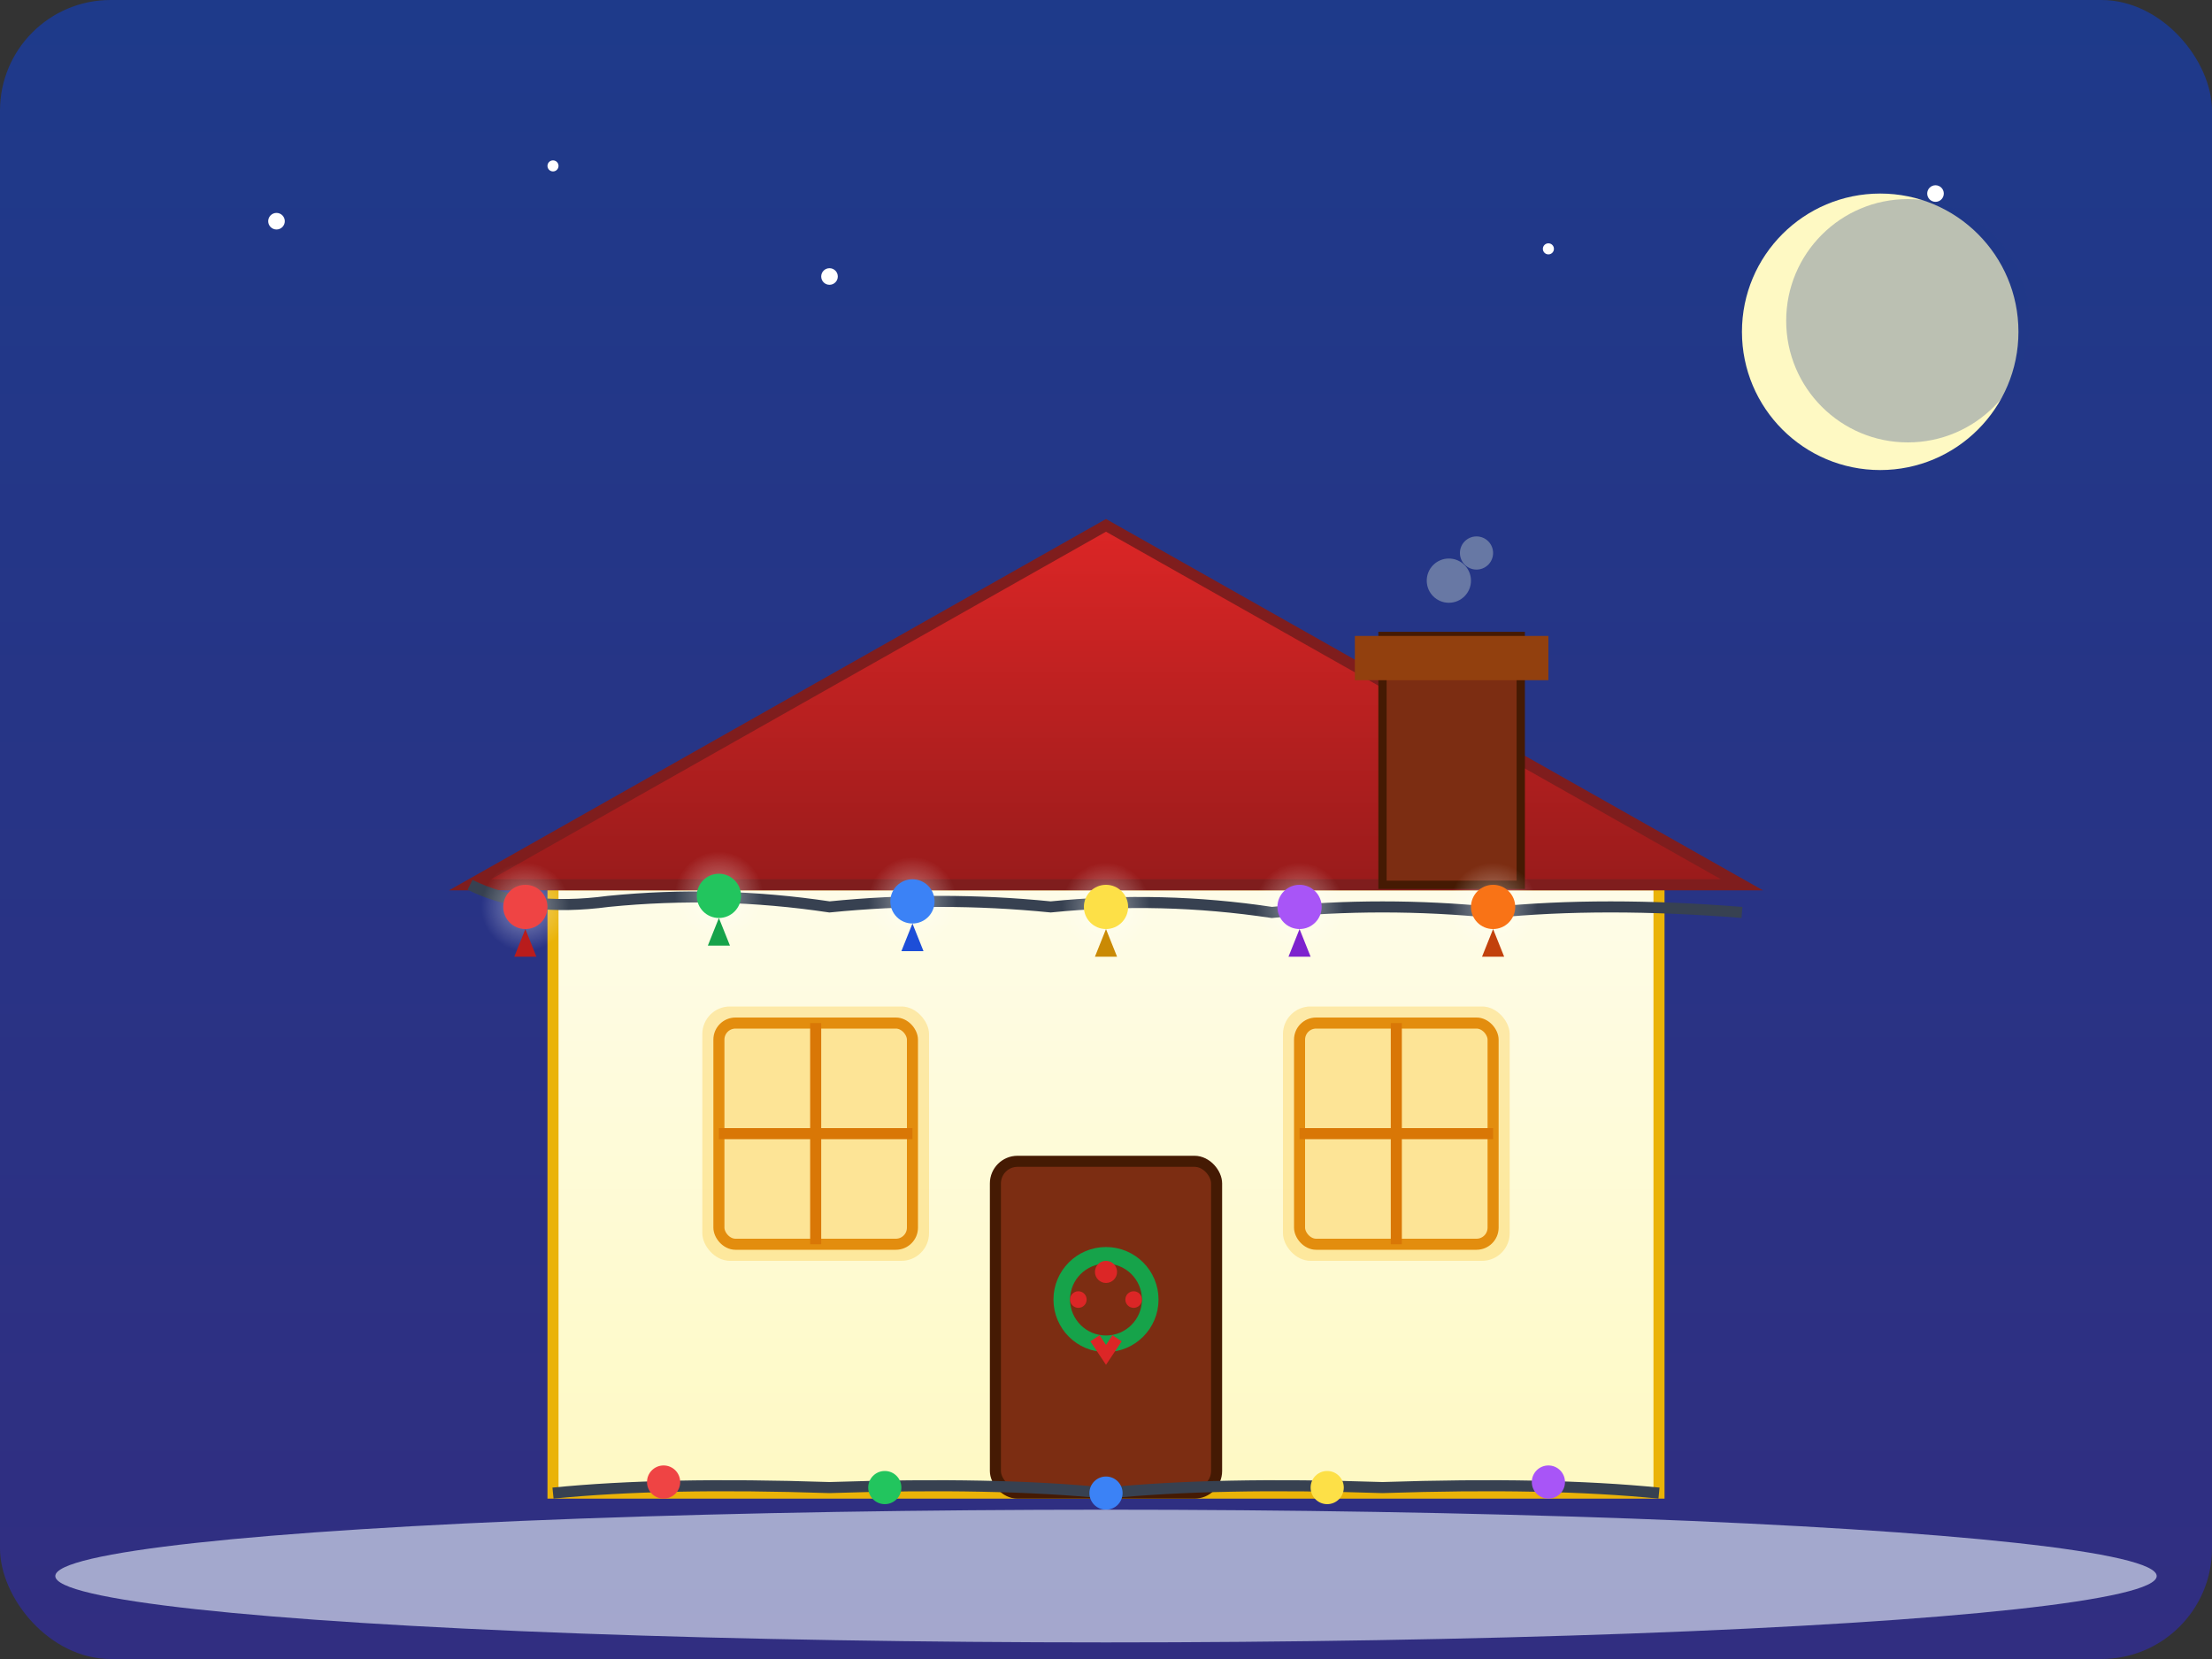 <svg xmlns="http://www.w3.org/2000/svg" viewBox="0 0 400 300" role="img" aria-labelledby="christmas-title">
  <rect x="0" y="0" width="400" height="300" fill="#333333" stroke="none"/>
  <title id="christmas-title">Christmas Lights Installation Service</title>
  <defs>
    <linearGradient id="nightSky" x1="0%" y1="0%" x2="0%" y2="100%">
      <stop offset="0%" stop-color="#1E3A8A"/>
      <stop offset="100%" stop-color="#312E81"/>
    </linearGradient>
    <linearGradient id="houseGradient" x1="0%" y1="0%" x2="0%" y2="100%">
      <stop offset="0%" stop-color="#FEFCE8"/>
      <stop offset="100%" stop-color="#FEF9C3"/>
    </linearGradient>
    <linearGradient id="roofGradient" x1="0%" y1="0%" x2="0%" y2="100%">
      <stop offset="0%" stop-color="#DC2626"/>
      <stop offset="100%" stop-color="#991B1B"/>
    </linearGradient>
    <radialGradient id="lightGlow">
      <stop offset="0%" stop-color="#FFFFFF" stop-opacity="0.9"/>
      <stop offset="100%" stop-color="#FFFFFF" stop-opacity="0"/>
    </radialGradient>
  </defs>
  
  <!-- Night Sky Background -->
  <rect width="400" height="300" fill="url(#nightSky)" rx="20"/>
  
  <!-- Stars -->
  <circle cx="50" cy="40" r="1.5" fill="#FFFFFF">
    <animate attributeName="opacity" values="0.3;1;0.3" dur="3s" repeatCount="indefinite"/>
  </circle>
  <circle cx="100" cy="30" r="1" fill="#FFFFFF">
    <animate attributeName="opacity" values="0.5;1;0.5" dur="2.5s" repeatCount="indefinite"/>
  </circle>
  <circle cx="150" cy="50" r="1.5" fill="#FFFFFF">
    <animate attributeName="opacity" values="0.4;1;0.4" dur="2s" repeatCount="indefinite"/>
  </circle>
  <circle cx="280" cy="45" r="1" fill="#FFFFFF">
    <animate attributeName="opacity" values="0.6;1;0.6" dur="3.5s" repeatCount="indefinite"/>
  </circle>
  <circle cx="350" cy="35" r="1.5" fill="#FFFFFF">
    <animate attributeName="opacity" values="0.3;1;0.3" dur="2.8s" repeatCount="indefinite"/>
  </circle>
  <circle cx="320" cy="60" r="1" fill="#FFFFFF">
    <animate attributeName="opacity" values="0.5;1;0.5" dur="3.2s" repeatCount="indefinite"/>
  </circle>
  
  <!-- Moon -->
  <circle cx="340" cy="60" r="25" fill="#FEF9C3"/>
  <circle cx="345" cy="58" r="22" fill="#1E3A8A" opacity="0.3"/>
  
  <!-- Festive House -->
  <g>
    <!-- House Body -->
    <rect x="100" y="160" width="200" height="110" fill="url(#houseGradient)" stroke="#EAB308" stroke-width="2"/>
    
    <!-- Roof -->
    <path d="M 85 160 L 200 95 L 315 160 Z" fill="url(#roofGradient)" stroke="#7F1D1D" stroke-width="2"/>
    
    <!-- Chimney -->
    <rect x="250" y="115" width="25" height="45" fill="#7C2D12" stroke="#451A03" stroke-width="1.5"/>
    <rect x="245" y="115" width="35" height="8" fill="#92400E"/>
    
    <!-- Smoke -->
    <g opacity="0.6">
      <circle cx="262" cy="105" r="4" fill="#94A3B8">
        <animate attributeName="cy" values="105;85" dur="2s" repeatCount="indefinite"/>
        <animate attributeName="opacity" values="0.6;0" dur="2s" repeatCount="indefinite"/>
      </circle>
      <circle cx="267" cy="100" r="3" fill="#94A3B8">
        <animate attributeName="cy" values="100;80" dur="2.5s" repeatCount="indefinite"/>
        <animate attributeName="opacity" values="0.6;0" dur="2.5s" repeatCount="indefinite"/>
      </circle>
    </g>
    
    <!-- Windows with Warm Light -->
    <g>
      <rect x="130" y="185" width="35" height="40" fill="#FEF3C7" stroke="#D97706" stroke-width="2" rx="3"/>
      <rect x="127" y="182" width="41" height="46" fill="#FBBF24" opacity="0.3" rx="5"/>
      <line x1="147.5" y1="185" x2="147.5" y2="225" stroke="#D97706" stroke-width="2"/>
      <line x1="130" y1="205" x2="165" y2="205" stroke="#D97706" stroke-width="2"/>
      
      <rect x="235" y="185" width="35" height="40" fill="#FEF3C7" stroke="#D97706" stroke-width="2" rx="3"/>
      <rect x="232" y="182" width="41" height="46" fill="#FBBF24" opacity="0.3" rx="5"/>
      <line x1="252.5" y1="185" x2="252.5" y2="225" stroke="#D97706" stroke-width="2"/>
      <line x1="235" y1="205" x2="270" y2="205" stroke="#D97706" stroke-width="2"/>
    </g>
    
    <!-- Door with Wreath -->
    <rect x="180" y="210" width="40" height="60" fill="#7C2D12" stroke="#451A03" stroke-width="2" rx="4"/>
    
    <!-- Wreath -->
    <circle cx="200" cy="235" r="8" fill="none" stroke="#16A34A" stroke-width="3"/>
    <circle cx="200" cy="230" r="2" fill="#DC2626"/>
    <circle cx="205" cy="235" r="1.5" fill="#DC2626"/>
    <circle cx="195" cy="235" r="1.5" fill="#DC2626"/>
    <path d="M 198 242 L 200 245 L 202 242" stroke="#DC2626" stroke-width="2" fill="none"/>
  </g>
  
  <!-- Christmas Light Strings -->
  <!-- Roof Edge Lights -->
  <g>
    <!-- Light Wire -->
    <path d="M 85 160 Q 95 165 110 163 Q 130 161 150 164 Q 170 162 190 164 Q 210 162 230 165 Q 250 163 270 165 Q 290 163 315 165" 
          stroke="#374151" stroke-width="2" fill="none"/>
    
    <!-- Light Bulbs with Glows -->
    <!-- Red Light -->
    <circle cx="95" cy="164" r="8" fill="url(#lightGlow)" opacity="0.5"/>
    <circle cx="95" cy="164" r="4" fill="#EF4444">
      <animate attributeName="opacity" values="1;0.5;1" dur="1.5s" repeatCount="indefinite"/>
    </circle>
    <path d="M 95 168 L 93 173 L 97 173 Z" fill="#B91C1C"/>
    
    <!-- Green Light -->
    <circle cx="130" cy="162" r="8" fill="url(#lightGlow)" opacity="0.5"/>
    <circle cx="130" cy="162" r="4" fill="#22C55E">
      <animate attributeName="opacity" values="0.5;1;0.5" dur="1.5s" repeatCount="indefinite"/>
    </circle>
    <path d="M 130 166 L 128 171 L 132 171 Z" fill="#16A34A"/>
    
    <!-- Blue Light -->
    <circle cx="165" cy="163" r="8" fill="url(#lightGlow)" opacity="0.5"/>
    <circle cx="165" cy="163" r="4" fill="#3B82F6">
      <animate attributeName="opacity" values="1;0.5;1" dur="1.5s" begin="0.5s" repeatCount="indefinite"/>
    </circle>
    <path d="M 165 167 L 163 172 L 167 172 Z" fill="#1D4ED8"/>
    
    <!-- Yellow Light -->
    <circle cx="200" cy="164" r="8" fill="url(#lightGlow)" opacity="0.5"/>
    <circle cx="200" cy="164" r="4" fill="#FDE047">
      <animate attributeName="opacity" values="0.5;1;0.5" dur="1.5s" begin="0.5s" repeatCount="indefinite"/>
    </circle>
    <path d="M 200 168 L 198 173 L 202 173 Z" fill="#CA8A04"/>
    
    <!-- Purple Light -->
    <circle cx="235" cy="164" r="8" fill="url(#lightGlow)" opacity="0.5"/>
    <circle cx="235" cy="164" r="4" fill="#A855F7">
      <animate attributeName="opacity" values="1;0.5;1" dur="1.5s" begin="1s" repeatCount="indefinite"/>
    </circle>
    <path d="M 235 168 L 233 173 L 237 173 Z" fill="#7E22CE"/>
    
    <!-- Orange Light -->
    <circle cx="270" cy="164" r="8" fill="url(#lightGlow)" opacity="0.5"/>
    <circle cx="270" cy="164" r="4" fill="#F97316">
      <animate attributeName="opacity" values="0.5;1;0.5" dur="1.5s" begin="1s" repeatCount="indefinite"/>
    </circle>
    <path d="M 270 168 L 268 173 L 272 173 Z" fill="#C2410C"/>
  </g>
  
  <!-- Ground Lights -->
  <g>
    <path d="M 100 270 Q 120 268 150 269 Q 180 268 200 270 Q 220 268 250 269 Q 280 268 300 270" 
          stroke="#374151" stroke-width="2" fill="none"/>
    
    <circle cx="120" cy="268" r="3" fill="#EF4444">
      <animate attributeName="opacity" values="1;0.4;1" dur="2s" repeatCount="indefinite"/>
    </circle>
    <circle cx="160" cy="269" r="3" fill="#22C55E">
      <animate attributeName="opacity" values="0.4;1;0.4" dur="2s" repeatCount="indefinite"/>
    </circle>
    <circle cx="200" cy="270" r="3" fill="#3B82F6">
      <animate attributeName="opacity" values="1;0.4;1" dur="2s" begin="0.7s" repeatCount="indefinite"/>
    </circle>
    <circle cx="240" cy="269" r="3" fill="#FDE047">
      <animate attributeName="opacity" values="0.4;1;0.4" dur="2s" begin="0.7s" repeatCount="indefinite"/>
    </circle>
    <circle cx="280" cy="268" r="3" fill="#A855F7">
      <animate attributeName="opacity" values="1;0.4;1" dur="2s" begin="1.4s" repeatCount="indefinite"/>
    </circle>
  </g>
  
  <!-- Snow on Ground -->
  <ellipse cx="200" cy="285" rx="190" ry="12" fill="#F0F9FF" opacity="0.6"/>
</svg>
